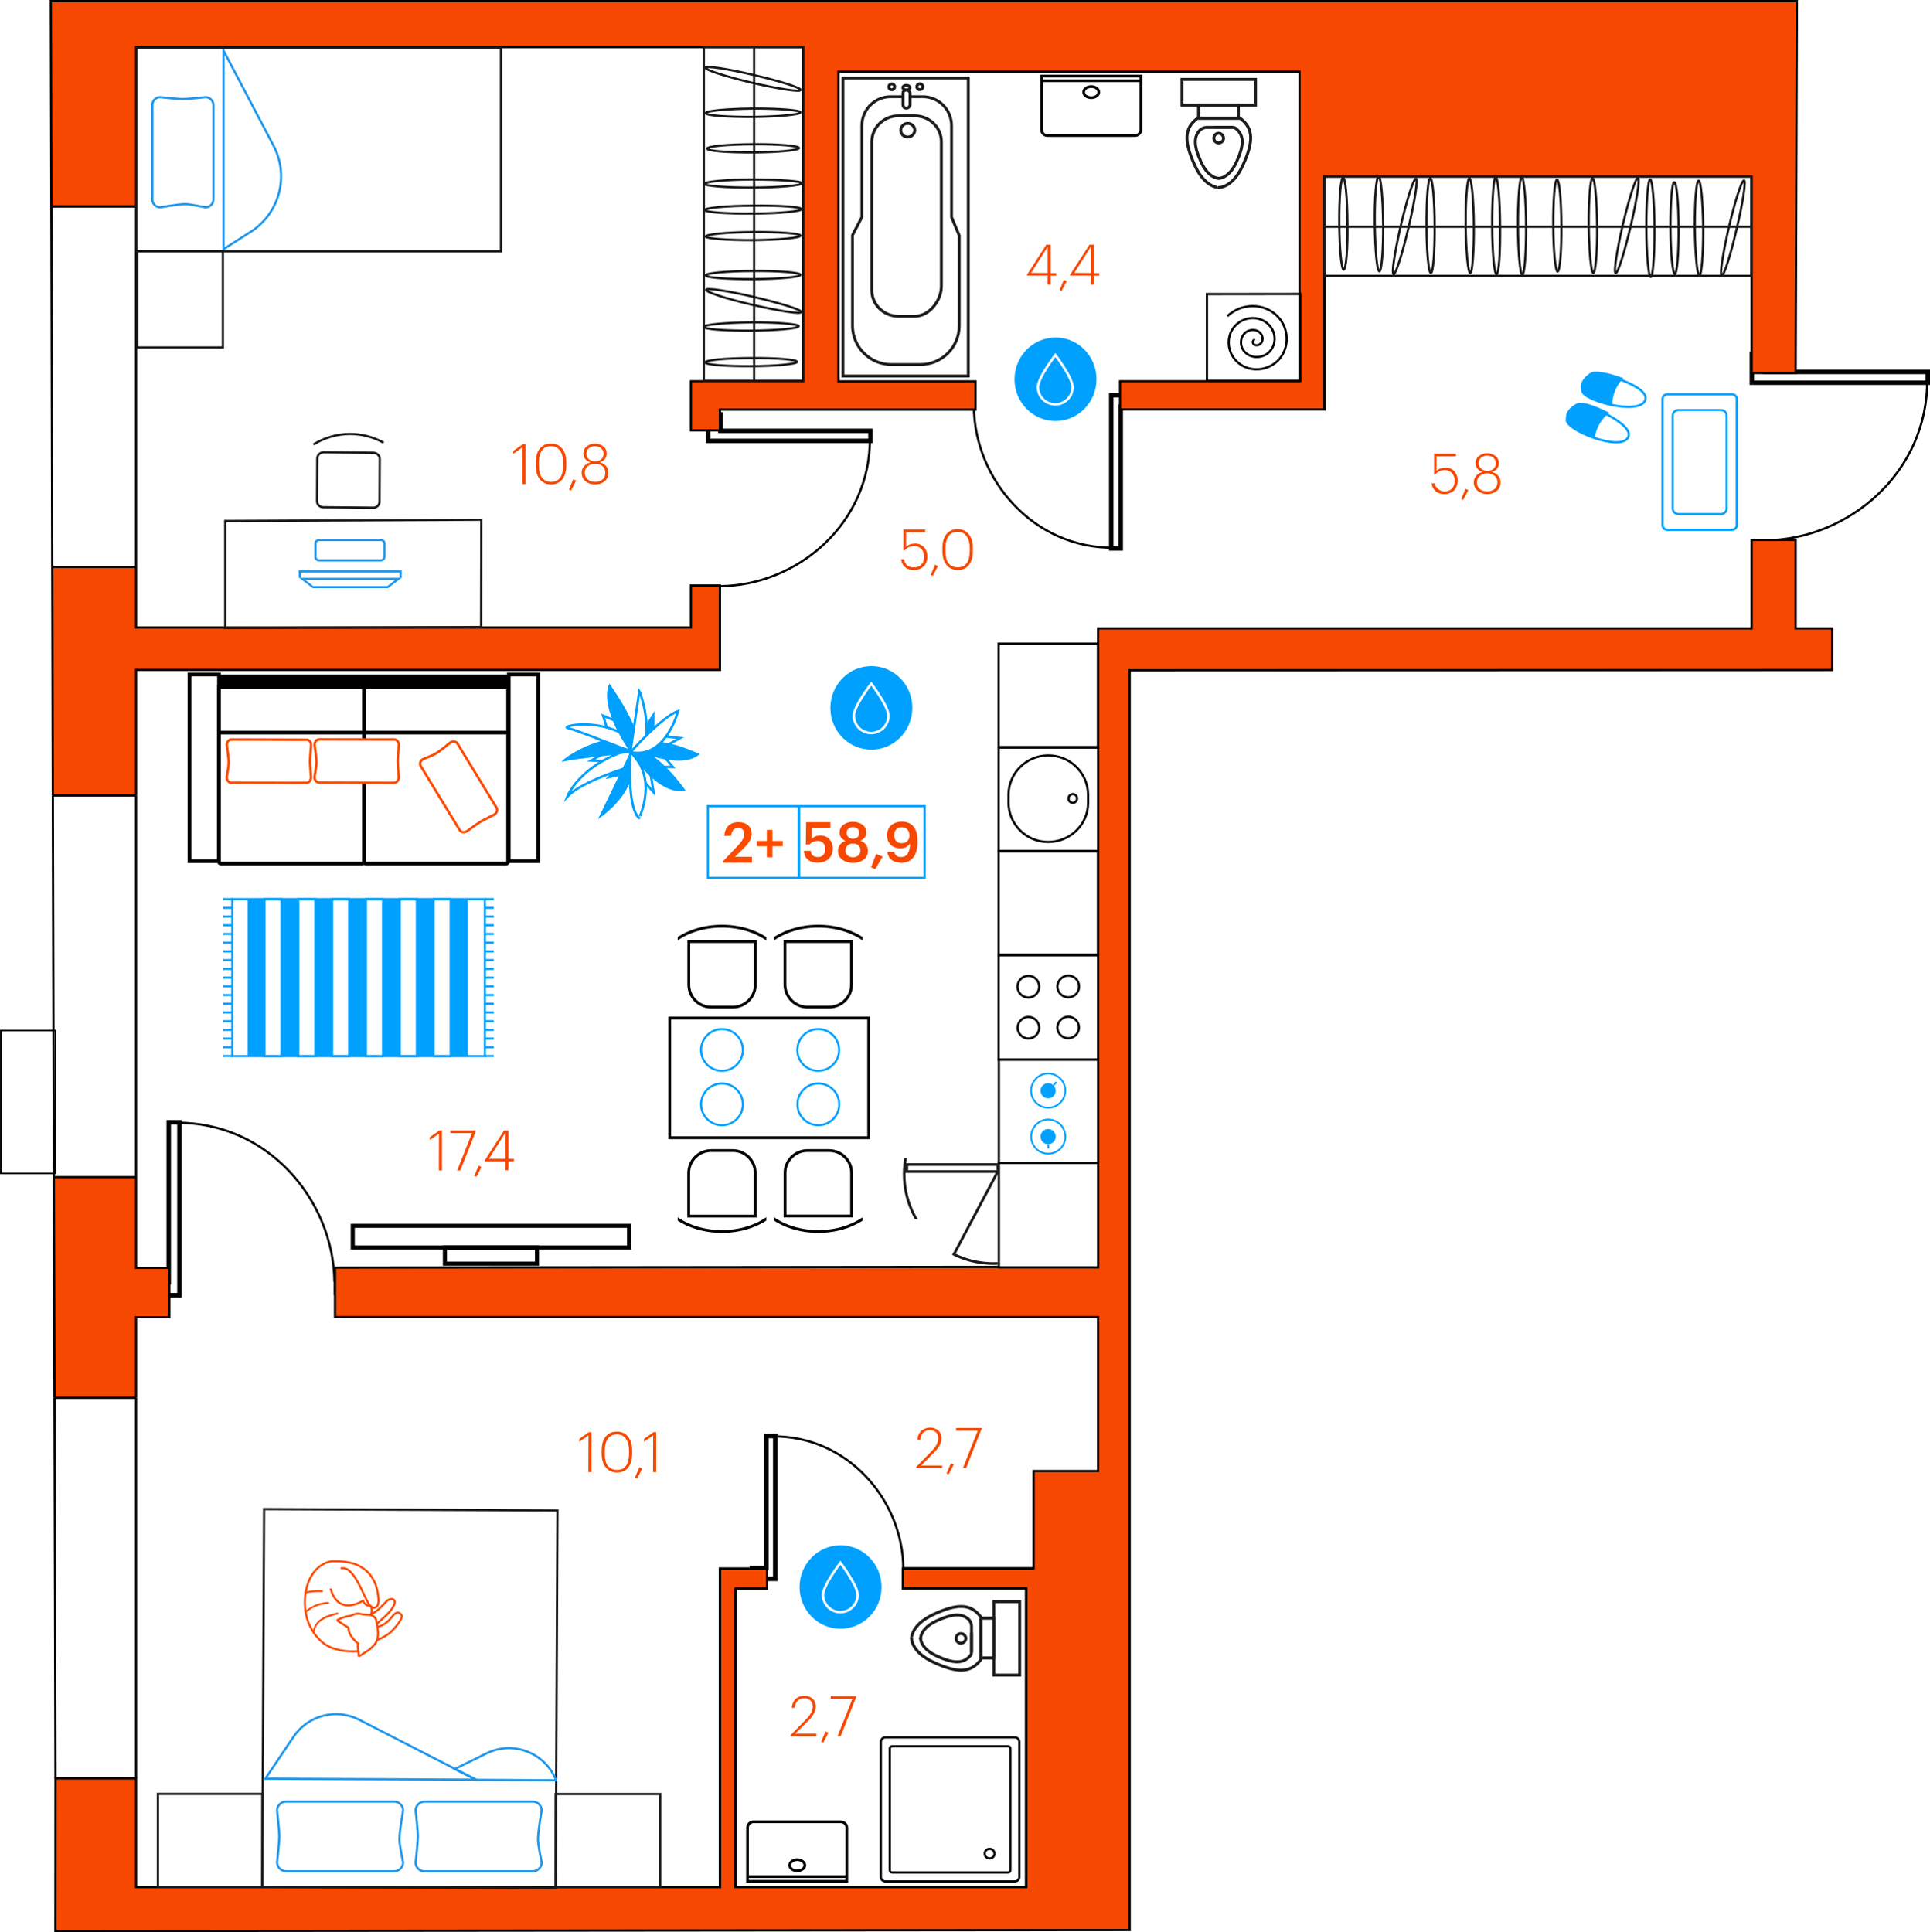<?xml version="1.0" encoding="utf-8"?><!--Generator: Adobe Illustrator 26.0.2, SVG Export Plug-In . SVG Version: 6.00 Build 0)--><svg version="1.1" id="Слой_1" xmlns="http://www.w3.org/2000/svg" xmlns:xlink="http://www.w3.org/1999/xlink" x="0px" y="0px" viewBox="0 0 1728.3 1730.5" style="enable-background:new 0 0 1728.3 1730.5;" xml:space="preserve"><style type="text/css">.st0{fill:none;}
	.st1{opacity:0.5;fill:url(#SVGID_1_);enable-background:new    ;}
	.st2{opacity:0.5;fill:url(#SVGID_00000039832179454917234870000001046592953819432367_);enable-background:new    ;}
	.st3{opacity:0.5;fill:url(#SVGID_00000016039388099876224660000017818271862914176396_);enable-background:new    ;}
	.st4{fill:none;stroke:#000000;stroke-width:2;}
	.st5{fill:none;stroke:#040301;stroke-width:2;stroke-miterlimit:10;}
	.st6{fill:none;stroke:#000000;stroke-width:1.323;}
	.st7{fill:#F64801;stroke:#000000;stroke-width:2;stroke-miterlimit:10;}
	.st8{fill:#F64801;}
	.st9{fill:#FFFFFF;stroke:#040301;stroke-width:2;stroke-miterlimit:10;}
	.st10{fill:none;stroke:#1A181B;stroke-width:2;stroke-miterlimit:10;}
	.st11{fill:none;stroke:#2197EA;stroke-width:2;stroke-miterlimit:10;}
	.st12{fill:#2197EA;}
	.st13{fill:#FFFFFF;stroke:#FB4B00;stroke-width:1.85;stroke-miterlimit:10;}
	.st14{fill:none;stroke:#FB4B00;stroke-width:1.85;stroke-miterlimit:10;}
	.st15{fill:#FFFFFF;}
	.st16{fill:#FB4B00;}
	.st17{fill:#FFFFFF;stroke:#00A0FF;stroke-width:2.16;stroke-miterlimit:10;}
	.st18{fill:#00A0FF;}
	.st19{fill:none;stroke:#000000;stroke-width:2.51;stroke-miterlimit:10;}
	.st20{fill:none;stroke:#00A0FF;stroke-width:1.87;stroke-miterlimit:10;}
	.st21{clip-path:url(#SVGID_00000141444508099727499210000008168041407751766205_);}
	.st22{clip-path:url(#SVGID_00000068649814112232124160000009521144531475539889_);}
	.st23{clip-path:url(#SVGID_00000016786847266115581160000006984429111685198264_);}
	.st24{clip-path:url(#SVGID_00000013905654604831113510000011049256453464480385_);}
	.st25{fill:none;stroke:#00A0FF;stroke-width:1.93;stroke-miterlimit:10;}
	.st26{fill:none;stroke:#000000;stroke-width:3.3;stroke-miterlimit:10;}
	.st27{fill:none;stroke:#000000;stroke-width:3.33;stroke-miterlimit:10;}
	.st28{fill:none;stroke:#000000;stroke-width:3.32;stroke-miterlimit:10;}
	.st29{fill:#FFFFFF;stroke:#FB4B00;stroke-width:2.2;stroke-miterlimit:10;}
	.st30{fill:none;stroke:#000000;stroke-width:3.64;stroke-miterlimit:10;}
	.st31{fill:none;stroke:#00A0FF;stroke-width:1.58;stroke-miterlimit:10;}
	.st32{fill:none;stroke:#1C1C1B;stroke-width:2.37;stroke-miterlimit:10;}
	.st33{clip-path:url(#SVGID_00000150821887879282976500000017277689053329066881_);}
	.st34{clip-path:url(#SVGID_00000098203134353495046370000009453186872061339035_);}
	.st35{fill:#FFFFFF;stroke:#1C1C1B;stroke-width:2.61;stroke-miterlimit:10;}
	.st36{fill:none;stroke:#1C1C1B;stroke-width:2.54;stroke-miterlimit:10;}
	.st37{fill:none;stroke:#1C1C1B;stroke-width:2.61;stroke-miterlimit:10;}
	.st38{fill:#FFFFFF;stroke:#1C1C1B;stroke-width:2.64;stroke-miterlimit:10;}
	.st39{fill:#FFFFFF;stroke:#1C1C1B;stroke-width:2.77;stroke-miterlimit:10;}
	.st40{fill:none;stroke:#1C1C1B;stroke-width:2.64;stroke-miterlimit:10;}
	.st41{fill:#FFFFFF;stroke:#000000;stroke-width:2.42;stroke-miterlimit:10;}
	.st42{fill:none;stroke:#000000;stroke-width:2.42;stroke-miterlimit:10;}
	.st43{fill:#FFFFFF;stroke:#000000;stroke-width:2;}
	.st44{fill:none;stroke:#000000;stroke-width:2;stroke-miterlimit:10;}
	.st45{fill:#00A0FF;stroke:#FFFFFF;stroke-width:2.2;stroke-miterlimit:10;}
	.st46{fill:none;stroke:#00A0FF;stroke-width:2.04;stroke-miterlimit:10;}
	.st47{fill:#FFFFFF;stroke:#00A0FF;stroke-width:2.04;stroke-miterlimit:10;}
	.st48{fill:#FFFFFF;stroke:#00A0FF;stroke-width:1.93;stroke-miterlimit:10;}
	.st49{fill:none;stroke:#00A0FF;stroke-width:2;stroke-miterlimit:10;}</style><pattern y="1730.5" width="1752.5" height="1740.1" patternUnits="userSpaceOnUse" id="SVGID_0000010611093376822492193" viewBox="0 -1740.1 1752.5 1740.1" style="overflow:visible;"><g><rect y="-1740.1" class="st0" width="1752.5" height="1740.1"/><g><rect y="-1740.1" class="st0" width="1752.5" height="1740.1"/><g><rect y="-1740.1" class="st0" width="1752.5" height="1740.1"/><g><rect y="-1740.1" class="st0" width="1752.5" height="1740.1"/><g><rect y="-1740.1" class="st0" width="1752.5" height="1740.1"/><g><rect y="-1740.1" class="st0" width="1752.5" height="1740.1"/><g><rect y="-1740.1" class="st0" width="1752.5" height="1740.1"/><g><rect y="-1740.1" class="st0" width="1752.5" height="1740.1"/><g><rect y="-1740.1" class="st0" width="1752.5" height="1740.1"/><g><rect y="-1740.1" class="st0" width="1752.5" height="1740.1"/></g></g></g></g></g></g></g></g></g></g></pattern><pattern y="1730.5" width="1752.5" height="1740.1" patternUnits="userSpaceOnUse" id="SVGID_0000012270271471082140286" viewBox="0 -1740.1 1752.5 1740.1" style="overflow:visible;"><g><rect y="-1740.1" class="st0" width="1752.5" height="1740.1"/><g><rect y="-1740.1" class="st0" width="1752.5" height="1740.1"/><g><rect y="-1740.1" class="st0" width="1752.5" height="1740.1"/><g><rect y="-1740.1" class="st0" width="1752.5" height="1740.1"/><g><rect y="-1740.1" class="st0" width="1752.5" height="1740.1"/><g><rect y="-1740.1" class="st0" width="1752.5" height="1740.1"/><g><rect y="-1740.1" class="st0" width="1752.5" height="1740.1"/><g><rect y="-1740.1" class="st0" width="1752.5" height="1740.1"/><g><rect y="-1740.1" class="st0" width="1752.5" height="1740.1"/><g><rect y="-1740.1" class="st0" width="1752.5" height="1740.1"/></g></g></g></g></g></g></g></g></g></g></pattern><pattern y="1730.5" width="1752.5" height="1740.1" patternUnits="userSpaceOnUse" id="SVGID_0000013422165102083460256" viewBox="0 -1740.1 1752.5 1740.1" style="overflow:visible;"><g><rect y="-1740.1" class="st0" width="1752.5" height="1740.1"/><g><rect y="-1740.1" class="st0" width="1752.5" height="1740.1"/><g><rect y="-1740.1" class="st0" width="1752.5" height="1740.1"/><g><rect y="-1740.1" class="st0" width="1752.5" height="1740.1"/><g><rect y="-1740.1" class="st0" width="1752.5" height="1740.1"/><g><rect y="-1740.1" class="st0" width="1752.5" height="1740.1"/><g><rect y="-1740.1" class="st0" width="1752.5" height="1740.1"/><g><rect y="-1740.1" class="st0" width="1752.5" height="1740.1"/><g><rect y="-1740.1" class="st0" width="1752.5" height="1740.1"/><g><rect y="-1740.1" class="st0" width="1752.5" height="1740.1"/></g></g></g></g></g></g></g></g></g></g></pattern><pattern id="SVGID_1_" xlink:href="#SVGID_0000013422165102083460256" patternTransform="matrix(6.184466e-17 -1.01 -1 -6.123234e-17 -101561.82 -37581.855)"/><rect x="751" y="64.2" class="st1" width="412.9" height="277.3"/><pattern id="SVGID_00000147181357853557055030000014298759541406855313_" xlink:href="#SVGID_0000010611093376822492193" patternTransform="matrix(6.184466e-17 -1.01 -1 -6.123234e-17 -101602.922 -36788.258)"/><rect x="709.9" y="575.7" style="opacity:0.5;fill:url(#SVGID_00000147181357853557055030000014298759541406855313_);enable-background:new    ;" width="273.6" height="559.4"/><pattern id="SVGID_00000137103060579640013050000012169088688847926665_" xlink:href="#SVGID_0000012270271471082140286" patternTransform="matrix(6.184466e-17 -1.01 -1 -6.123234e-17 -101654.125 -36233.258)"/><rect x="658.7" y="1422.8" style="opacity:0.5;fill:url(#SVGID_00000137103060579640013050000012169088688847926665_);enable-background:new    ;" width="260.2" height="267.3"/><path class="st4" d="M644.2,525.5h-9v21.7h9V525.5z"/><path class="st5" d="M779,391.7c0.9,77.2-65,132.6-133.8,133.3"/><path d="M634.2,371.1h-2v-2h2V371.1z M645.1,371.1v-2h2v2H645.1z M634.2,394.9v2h-2v-2H634.2z M779.5,394.9h2v2h-2V394.9z
	 M779.5,385.9v-2h2v2H779.5z M645.1,385.9v2h-2v-2H645.1z M634.2,369.1h10.9v4h-10.9V369.1z M632.2,394.9v-23.7h4v23.7H632.2z
	 M635.2,396.9h-1v-4h1V396.9z M645.1,396.9h-9.9v-4h9.9V396.9z M779.5,396.9H645v-4h134.4L779.5,396.9z M781.5,385.9v9h-4v-9H781.5z
	 M645.1,383.9h134.4v4H645L645.1,383.9z M647.1,371.1v14.7h-4v-14.7H647.1z"/><path class="st4" d="M299.9,1149.3v9.8h23.3v-9.8H299.9z"/><path class="st5" d="M157.4,1005.6c82.3-0.9,141.4,69.3,142.1,142.6"/><path d="M135.4,1160v2h-2v-2H135.4z M135.4,1148.5h-2v-2h2V1148.5z M160.7,1160h2v2h-2V1160z M160.7,1159h-2v-2h2V1159z M160.7,1159
	h2v2h-2V1159z M160.7,1005.2v-2h2v2H160.7z M151.1,1005.2h-2v-2h2V1005.2z M151.1,1148.5h2v2h-2V1148.5z M133.4,1160v-11.7h4v11.6
	L133.4,1160z M160.7,1162h-25.3v-4h25.3V1162z M162.7,1159v1h-4v-1H162.7z M162.7,1005.2V1159h-4v-153.8H162.7z M151.1,1003.2h9.6v4
	h-9.6V1003.2z M149.1,1148.5v-143.3h4v143.3H149.1z M135.4,1146.5h15.7v4h-15.7V1146.5z"/><path class="st4" d="M871.8,363.3v-8.4h-20.4v8.4H871.8z"/><path class="st5" d="M998,490.6c-72.9,0.8-125.3-61.4-125.9-126.3"/><path d="M1017.5,354v-2h2v2H1017.5z M1017.5,364.1h2v2h-2V364.1z M995.1,354h-2v-2h2V354z M995.1,354.9h2v2h-2V354.9z M995.1,354.9
	h-2v-2h2V354.9z M995.1,491.2v2h-2v-2H995.1z M1003.6,491.2h2v2h-2V491.2z M1003.6,364.2h-2v-2h2V364.2z M1019.5,354v10.2h-4v-10.3
	L1019.5,354L1019.5,354z M995.1,352h22.4v4h-22.4V352z M993.1,354.9V354h4v0.9H993.1z M993.1,491.2V354.9h4v136.3H993.1z
	 M1003.6,493.2h-8.5v-4h8.5V493.2z M1005.6,364.2v127h-4v-127H1005.6z M1017.5,366.2h-13.9v-4h13.9V366.2z"/><path class="st4" d="M1579.8,484.3h-10V508h10V484.3z"/><path class="st5" d="M1725.8,339.5c1,83.7-70.5,143.8-145,144.5"/><path d="M1568.8,317.1h-2v-2h2V317.1z M1580.7,317.1v-2h2v2H1580.7z M1568.8,342.8v2h-2v-2H1568.8z M1569.9,342.8v-2h2v2H1569.9z
	 M1569.9,342.8v2h-2v-2H1569.9z M1726.3,342.8h2v2h-2V342.8z M1726.3,333.1v-2h2v2H1726.3z M1580.7,333.1v2h-2v-2H1580.7z
	 M1568.8,315.1h11.8v4h-11.8V315.1z M1566.8,342.8v-25.7h4v25.7H1566.8z M1569.9,344.8h-1.1v-4h1.1V344.8z M1567.9,342.8
	L1567.9,342.8h4l0,0H1567.9z M1726.3,344.8H1570v-4h156.4L1726.3,344.8z M1728.3,333.1v9.8h-4v-9.8H1728.3z M1580.7,331.1h145.7v4
	h-145.7V331.1z M1582.7,317.1v16h-4v-16H1582.7z"/><path class="st4" d="M1640.2,598.5v-12.4h-28.9v12.4H1640.2z"/><path class="st4" d="M809.3,1405.3v7.7h18.9v-7.7H809.3z"/><path class="st5" d="M691.5,1286.5c68-0.8,116.8,57.3,117.4,117.8"/><path d="M673.3,1414.1v2h-2v-2H673.3z M673.3,1404.5h-2v-2h2V1404.5z M694.2,1414.1h2v2h-2V1414.1z M694.2,1404.5v-2h2v2H694.2z
	 M694.2,1404.5v2h-2v-2H694.2z M694.2,1286.2v-2h2v2H694.2z M686.3,1286.2h-2v-2h2V1286.2z M686.3,1404.5h2v2h-2V1404.5z
	 M671.3,1414.1v-9.6h4v9.6H671.3z M694.2,1416.1h-20.9v-4h20.9V1416.1z M696.2,1404.5v9.6h-4v-9.6H696.2z M696.2,1286.2v118.3h-4
	v-118.4L696.2,1286.2L696.2,1286.2z M686.3,1284.2h7.9v4h-7.9V1284.2z M684.3,1404.5v-118.4h4v118.4H684.3z M673.3,1402.5h13v4h-13
	V1402.5z"/><rect x="0.7" y="923" class="st6" width="49" height="128"/><path class="st7" d="M45.5,1L46,184.8h75.8V42.2h597.5v299.3H618.7v44h26v-18.6h228.9v-25.3H750.8V64.2h412.9v277.3H1003v25.3h183
	V158.2h382.6v175.9h39.4L1609.1,1L45.5,1L45.5,1z"/><path class="st8" d="M121.8,600h522.9v-75.7h-26v37.6H121.8v-54.2h-75l0.5,204.7h74.4L121.8,600L121.8,600z"/><path class="st8" d="M121.8,1179.8h29.9v-44.3h-29.9v-81.2H48.2l0.5,197.6h73L121.8,1179.8L121.8,1179.8z"/><path class="st7" d="M1011.6,1728.6V600.3l629.1-0.2v-37.3H1608v-79.2h-39.4v79.2H983.3v571.8l-683.3,0.7v44.3h683.3v137.9h-57.7
	v87.2H808.5v17.9H919v267.5H658.8v-267.3h28.1v-17.9h-42.1v285.2h-523v-97.4H49.7l-0.1,136.8L1011.6,1728.6z"/><polyline class="st4" points="925.7,1404.9 813.2,1404.9 808.5,1404.9 "/><line class="st4" x1="925.7" y1="1404.9" x2="808.5" y2="1404.9"/><line class="st4" x1="46" y1="185" x2="121.8" y2="185"/><line class="st4" x1="46" y1="185" x2="46.8" y2="507.9"/><line class="st4" x1="121.8" y1="185" x2="121.8" y2="507.9"/><line class="st4" x1="46.8" y1="507.7" x2="121.8" y2="507.7"/><line class="st4" x1="46.8" y1="507.7" x2="47.3" y2="712.5"/><polyline class="st4" points="121.8,507.7 121.8,562 618.7,562 618.7,524.4 644.7,524.4 644.7,600 121.8,600 121.8,712.5 "/><line class="st4" x1="47.3" y1="712.5" x2="121.8" y2="712.5"/><line class="st4" x1="47.3" y1="712.5" x2="48.2" y2="1054.3"/><line class="st4" x1="121.8" y1="712.5" x2="121.8" y2="1054.3"/><line class="st4" x1="48.2" y1="1054.3" x2="121.8" y2="1054.3"/><line class="st4" x1="48.2" y1="1054.3" x2="48.8" y2="1251.8"/><polyline class="st4" points="121.8,1054.3 121.8,1135.5 151.6,1135.5 151.6,1179.8 121.8,1179.8 121.8,1251.8 "/><line class="st4" x1="48.8" y1="1251.9" x2="121.8" y2="1251.9"/><line class="st4" x1="48.8" y1="1251.9" x2="49.7" y2="1592.7"/><line class="st4" x1="121.8" y1="1251.9" x2="121.8" y2="1592.7"/><line class="st4" x1="49.7" y1="1592.7" x2="121.8" y2="1592.7"/><polyline class="st4" points="121.8,1690.1 644.7,1690.1 644.7,1404.9 686.8,1404.9 686.8,1422.8 658.7,1422.8 658.7,1690.1 
	918.8,1690.1 918.8,1422.8 808.5,1422.8 808.5,1404.9 "/><path class="st5" d="M1163.4,263.3h1v77.8h-83.6v-77.7L1163.4,263.3L1163.4,263.3z"/><path class="st5" d="M1123.7,304.9c-1.2-1-2.1,1-1.8,2c0.6,2.5,3.9,2.8,5.8,1.7c3.5-1.9,3.7-6.7,1.5-9.5c-3.2-4.5-9.5-4.5-13.6-1.5
	c-5.4,4.3-5.6,12.4-1.2,17.3c5.5,6.3,15.3,6.3,21.4,1.1c7.4-6.6,7.3-17.9,0.7-24.8c-7.7-8.4-20.9-8.2-29.2-0.6
	c-9.4,8.5-9.1,23.5-0.4,32.5c9.8,10.4,26.7,10,36.9,0.4c11.4-10.9,11-29.3,0.1-40.3c-12.2-12.3-32.6-11.8-44.8,0"/><path class="st9" d="M894.3,762.1h89.1v-92.5h-89.1V762.1z"/><path class="st9" d="M938.5,754.1c19.7,0.1,35.8-15.5,35.9-34.8v-7.7c-0.3-19.7-16.6-35.4-36.3-35c-19.1,0.3-34.5,15.6-35,34.6v7.5
	C903.1,738.2,918.9,754.1,938.5,754.1L938.5,754.1z"/><path class="st9" d="M960.5,719c2.2,0.1,3.9-1.6,4-3.8s-1.6-3.9-3.8-4l0,0c-2.1,0-3.8,1.7-3.8,3.8l0,0c-0.2,2,1.3,3.8,3.4,4
	C960.4,718.9,960.5,718.9,960.5,719z"/><path class="st9" d="M894.5,1041.5h88.9v93.6h-88.9V1041.5z"/><path class="st9" d="M894.3,949.1h89v-93.5h-89V949.1z"/><path class="st9" d="M956.5,910.6c5.3,0,9.7,4.3,9.7,9.6s-4.3,9.7-9.6,9.7s-9.7-4.3-9.7-9.6v-0.1C947,915,951.3,910.7,956.5,910.6z"/><path class="st9" d="M920.8,874c5.3-0.1,9.7,4.1,9.8,9.5l0,0c0.1,5.4-4.1,9.8-9.5,9.9s-9.8-4.1-9.9-9.5
	C911.1,878.5,915.4,874.1,920.8,874L920.8,874z"/><path class="st9" d="M956.5,873.8c5.4-0.1,9.7,4.2,9.8,9.6c0,0.1,0,0.1,0,0.2c0,5.3-4.2,9.6-9.5,9.6c-0.1,0-0.1,0-0.2,0
	c-5.3,0-9.6-4.2-9.7-9.5C946.9,878.3,951.2,873.9,956.5,873.8z"/><path class="st9" d="M921,910.8c5.3,0,9.6,4.4,9.6,9.7s-4.4,9.6-9.7,9.6s-9.6-4.4-9.6-9.7v-0.1C911.4,915.1,915.8,910.8,921,910.8z"/><path class="st9" d="M894.5,949.1h88.9v92.5h-88.9V949.1z"/><path class="st9" d="M894.3,762.5h88.9v92.6h-88.9V762.5z"/><path class="st9" d="M894.3,576.5h88.9v92.6h-88.9V576.5z"/><path class="st10" d="M234.8,1690l262.9,1.1v-10.4l1.5-327.9l-262.7-1.2L234.8,1690z"/><path class="st11" d="M498,1594.5c-9.2-23.3-35.6-34.8-58.9-25.6c-1.7,0.7-3.4,1.4-5,2.3l-26.8,13.2l19.2,9.7L498,1594.5z"/><path class="st11" d="M263,1555.3l-25.4,37.8l188.7,0.9l-104.8-53.8C301,1529.8,276,1536.3,263,1555.3z"/><path class="st11" d="M380.2,1676h96.9c4.4,0,8-3.6,8-8c0,0-3.3-15.3-3.3-20.4c-0.2-6.5,3.3-26,3.3-26c0-4.4-3.6-8-8-8h-96.9
	c-4.4,0-8,3.6-8,8c0,0,2,17.4,2,23.1c0,5.9-2,23.3-2,23.3c-0.1,4.3,3.3,7.9,7.7,8C380,1676,380.1,1676,380.2,1676z"/><path class="st11" d="M256,1676h97c4.4,0,8-3.6,8-8c0,0-3.3-15.3-3.3-20.4c-0.2-6.5,3.3-26,3.3-26c0-4.4-3.6-8-8-8h-96.9
	c-4.4,0-8,3.6-8,8c0,0,2,17.4,2,23.1c0,5.9-2,23.3-2,23.3C248.2,1672.3,251.7,1675.8,256,1676z"/><path class="st10" d="M141.4,1690v-83.3H235v83.3H141.4z"/><path class="st10" d="M497.6,1690.1v-83.3h93.6v83.3H497.6z"/><path class="st10" d="M675.3,341.1v-299"/><path class="st10" d="M718.2,164.1c0,1.9-19.6,3.8-43.6,3.9c-24.2,0.1-43.8-1.5-43.8-3.4s19.6-3.8,43.8-3.9
	C698.5,160.9,718,162.2,718.2,164.1z"/><path class="st10" d="M715.5,132.6c0,1.9-18.5,3.8-41,3.9c-22.7,0.1-41.2-1.3-41.2-3.4s18.5-3.8,41-3.9
	C697,129,715.5,130.6,715.5,132.6z"/><path class="st10" d="M713.8,324.1c0,1.9-18.5,3.8-41,3.9c-22.7,0.1-41.2-1.3-41.2-3.4s18.5-3.8,41-3.9
	C695.3,320.5,713.8,322.1,713.8,324.1z"/><path class="st10" d="M716.8,100.6c0,2-18.9,3.8-42.3,4.1c-23.4,0.1-42.5-1.3-42.5-3.4s18.9-3.8,42.3-4.1
	C697.8,97.1,716.8,98.7,716.8,100.6z"/><path class="st10" d="M715.2,292.1c0,2.1-18.9,3.8-42.3,4.1c-23.4,0.1-42.5-1.3-42.5-3.4s18.9-3.8,42.3-4.1
	C696,288.6,715.2,290.3,715.2,292.1z"/><path class="st10" d="M717,80.6c-0.3,2-19.8-1-43.3-6.4c-23.4-5.6-42.2-11.5-41.9-13.6c0.4-1.9,19.8,1,43.3,6.6
	C698.8,72.7,717.5,78.7,717,80.6z"/><path class="st10" d="M717.5,279.5c-0.3,2.1-19.8-1-43.3-6.4s-42.2-11.5-41.9-13.6c0.4-1.9,19.8,1,43.4,6.6
	C699.3,271.7,718.2,277.5,717.5,279.5z"/><path class="st10" d="M717.7,187.3c0,2-19.3,3.8-43.3,4s-43.3-1.3-43.3-3.2c0-1.9,19.5-3.8,43.3-3.9
	C698.3,183.9,717.7,185.3,717.7,187.3z"/><path class="st10" d="M716.8,211c0,2.1-18.9,3.8-42.3,4.1c-23.4,0.1-42.5-1.5-42.5-3.2c0-2.1,18.9-3.9,42.3-4.1
	C697.7,207.6,716.8,209.1,716.8,211z"/><path class="st10" d="M716.8,246.1c0,2-18.9,3.8-42.3,3.9s-42.3-1.3-42.5-3.4c0-2,18.9-3.8,42.3-3.9
	C697.8,242.5,716.8,244.1,716.8,246.1z"/><path class="st10" d="M630.3,42.1v299h89v-299C719.3,42.1,630.3,42.1,630.3,42.1z"/><path class="st10" d="M1186.3,203.1h382"/><path class="st10" d="M1363.2,246.1c-1.9,0-3.8-19.6-3.9-43.6c-0.1-24.2,1.5-43.8,3.4-43.8s3.8,19.6,3.9,43.8
	C1366.7,226.2,1365.2,245.9,1363.2,246.1z"/><path class="st10" d="M1478.2,248.1c-1.9,0-3.8-19.6-3.9-43.6c-0.1-24.2,1.5-43.8,3.4-43.8s3.8,19.6,3.9,43.8
	C1481.7,228.3,1480.2,248,1478.2,248.1z"/><path class="st10" d="M1394.8,243.2c-1.9,0-3.8-18.5-3.9-41c-0.1-22.7,1.3-41.2,3.4-41.2s3.8,18.5,3.9,41
	C1398.4,224.7,1396.8,243.2,1394.8,243.2z"/><path class="st10" d="M1499.8,245.3c-1.9,0-3.8-18.5-3.9-41c-0.1-22.7,1.3-41.1,3.4-41.1s3.8,18.4,3.9,41S1501.8,245.3,1499.8,245.3
	z"/><path class="st10" d="M1203.2,241.5c-1.9,0-3.8-18.5-3.9-41c-0.2-22.7,1.3-41.2,3.4-41.2c2.1,0,3.8,18.5,3.9,41
	C1207,223.1,1205.3,241.5,1203.2,241.5z"/><path class="st10" d="M1426.8,244.5c-2,0-3.8-18.9-4.1-42.3c-0.1-23.4,1.3-42.5,3.4-42.5c2.1,0,3.8,18.9,4.1,42.3
	C1430.5,225.4,1428.7,244.5,1426.8,244.5z"/><path class="st10" d="M1521.8,246.6c-2,0-3.8-18.9-4.1-42.3c-0.1-23.4,1.3-42.5,3.4-42.5c2.1,0,3.8,18.9,4.1,42.3
	C1525.3,227.6,1523.8,246.6,1521.8,246.6z"/><path class="st10" d="M1235.2,243c-2.1,0-3.8-18.9-4.1-42.3c-0.3-23.4,1.3-42.5,3.4-42.5c2.1,0,3.8,18.9,4.1,42.3
	C1238.8,223.9,1237.2,243,1235.2,243z"/><path class="st10" d="M1446.8,244.6c-2-0.3,1-19.8,6.4-43.3c5.6-23.4,11.5-42.2,13.6-41.9c1.9,0.4-1,19.8-6.6,43.4
	C1454.6,226.4,1448.7,245.2,1446.8,244.6z"/><path class="st10" d="M1541.8,246.9c-2-0.3,1-19.8,6.4-43.4c5.5-23.4,11.5-42.2,13.6-41.9c1.9,0.4-1,19.8-6.6,43.3
	C1549.7,228.6,1543.8,247.3,1541.8,246.9z"/><path class="st10" d="M1248,245.3c-2.1-0.3,1-19.8,6.4-43.4c5.5-23.4,11.5-42.2,13.6-41.9c1.9,0.4-1,19.8-6.6,43.4
	C1255.8,227.2,1249.8,246,1248,245.3z"/><path class="st10" d="M1340.1,245.5c-2,0-3.8-19.3-3.9-43.3s1.3-43.4,3.2-43.4s3.8,19.5,3.9,43.4
	C1343.6,226.1,1342.2,245.5,1340.1,245.5z"/><path class="st10" d="M1316.6,244.5c-2,0-3.8-18.9-4.1-42.3c-0.3-23.4,1.5-42.5,3.2-42.5c2.1,0,3.9,18.9,4.1,42.3
	C1320,225.4,1318.4,244.5,1316.6,244.5z"/><path class="st10" d="M1281.3,244.5c-2,0-3.8-18.9-3.9-42.3s1.3-42.3,3.4-42.5c2,0,3.8,18.9,3.9,42.3
	C1284.8,225.6,1283.4,244.5,1281.3,244.5z"/><path class="st10" d="M1568.3,158.1h-382v89h382V158.1L1568.3,158.1z"/><path class="st11" d="M200.1,45.2l44.9,85.4c13.9,26.7,5.6,59.5-19.4,76.3l-25.5,16.3V45.2z"/><path class="st11" d="M191.1,94.1v84.5c0,3.9-3.2,7.1-7.1,7.1c0,0-13.4-2.8-17.8-2.9c-5.7-0.1-22.7,2.9-22.7,2.9
	c-3.9,0-7.1-3.2-7.1-7.1V94.1c0-3.9,3.1-7.1,7-7.1h0.1c0,0,15.2,1.7,20.2,1.7c5.2,0,20.3-1.7,20.3-1.7C187.9,87,191,90.1,191.1,94.1
	z"/><path class="st10" d="M122,225.1V42.8h326.6v182.3H122z"/><path class="st10" d="M122.9,225.1h76.7v86.1h-76.7V225.1z"/><rect x="913.7" y="160.5" class="st0" width="77.2" height="113.4"/><g><path class="st8" d="M938.2,246.8h-18.5V246l17.3-26.8h3.9v25.4h5v2.3h-5v8h-2.8L938.2,246.8L938.2,246.8z M938.2,244.5v-23.4
		l-14.8,23.3L938.2,244.5z"/><path class="st8" d="M948.9,259.8l3.8-9.2l2.6,1.2l-4.7,8.8L948.9,259.8z"/><path class="st8" d="M976.8,246.8h-18.5V246l17.3-26.8h3.9v25.4h4.9v2.3h-4.9v8h-2.8L976.8,246.8L976.8,246.8z M976.8,244.5v-23.4
		L962,244.4L976.8,244.5z"/></g><rect x="479.8" y="231" class="st0" width="77.2" height="179.6"/><rect x="757.5" y="611.4" class="st0" width="77.2" height="209.1"/><g><path class="st8" d="M1293.5,442.5c-3.5,0-6.2-0.9-8.1-2.7s-3.2-4.3-3.4-6.9h2.7c1.1,5,6.1,8.2,11.1,7.1c1.7-0.4,3.2-1.2,4.4-2.4
		c1.7-2,2.6-4.5,2.4-7.1c0.1-2.5-0.8-4.9-2.4-6.8c-1.6-1.7-3.8-2.7-6.2-2.6c-3.4-0.2-6.7,1.3-8.8,3.9h-1v-18.7h19.5v2.4h-17.3v13.1
		c2.1-2.1,5-3.1,8-3c3-0.1,5.8,1.1,7.9,3.2c4.2,5,4.1,12.3-0.2,17.2C1299.7,441.4,1296.6,442.6,1293.5,442.5z"/><path class="st8" d="M1308.5,447l3.8-9.2l2.6,1.2l-4.7,8.8L1308.5,447z"/><path class="st8" d="M1331.8,442.5c-3,0.1-6-0.9-8.4-2.8c-2.4-1.8-3.7-4.6-3.6-7.6c-0.1-2.2,0.7-4.4,2.2-6.1s3.5-2.8,5.7-3.3
		c-1.8-0.5-3.4-1.5-4.6-2.8c-1.2-1.4-1.8-3.2-1.8-5c-0.1-2.5,1.1-5,3.1-6.5c4.3-3.3,10.4-3.3,14.7,0c2,1.5,3.2,3.9,3.1,6.4
		c0.1,1.8-0.5,3.6-1.7,5c-1.2,1.4-2.8,2.4-4.6,2.9c2.2,0.5,4.2,1.7,5.7,3.3c1.4,1.7,2.2,3.8,2.1,6c0.1,3-1.1,5.8-3.4,7.7
		C1337.9,441.6,1334.9,442.6,1331.8,442.5z M1331.8,440.1c2.4,0.1,4.7-0.6,6.6-2.1c1.7-1.5,2.6-3.8,2.5-6.1c0.1-2.2-0.8-4.4-2.6-5.8
		s-4.1-2.2-6.4-2.1c-2.4-0.1-4.7,0.7-6.6,2.2c-1.8,1.4-2.8,3.6-2.7,5.9c-0.1,2.3,0.8,4.5,2.6,6
		C1327.1,439.5,1329.4,440.2,1331.8,440.1z M1332,421.7c2,0.1,3.9-0.6,5.4-1.8c1.4-1.3,2.2-3.1,2.1-5.1c0-1.8-0.8-3.6-2.2-4.8
		c-1.5-1.3-3.5-1.9-5.5-1.9c-2-0.1-4,0.6-5.5,1.8c-1.4,1.2-2.2,3-2.2,4.9c-0.1,1.9,0.8,3.8,2.3,5C1328,421.2,1330,421.8,1332,421.7z
		"/></g><rect x="528.8" y="1201.2" class="st0" width="77.2" height="173.7"/><rect x="811.5" y="1197.7" class="st0" width="77.2" height="132.4"/><g><path class="st8" d="M820.2,1314.1l14.4-14.8c1.7-1.7,3.1-3.6,4.2-5.6c0.9-1.7,1.3-3.5,1.4-5.4c0.1-2-0.6-4-2-5.5
		c-1.5-1.3-3.5-2-5.5-1.9c-5,0-7.8,2.8-8.5,8.5h-2.6c0.1-3,1.3-5.8,3.4-7.9c4.4-3.7,10.8-3.9,15.3-0.3c1.9,1.9,3,4.5,2.8,7.2
		c0,4-2.3,8.2-6.8,12.7l-11.5,11.5h18.9v2.3h-23.3v-0.8H820.2L820.2,1314.1z"/><path class="st8" d="M847.6,1319.7l3.9-9.2l2.6,1.2l-4.6,8.8L847.6,1319.7z"/><path class="st8" d="M875.6,1281.3h-19.4v-2.3h22.9v0.5l-13.9,35.3h-2.9L875.6,1281.3z"/></g><rect x="704.7" y="1449.8" class="st0" width="77.2" height="113.4"/><path class="st10" d="M431,465.5l-0.2,96.1l-229.1,0.9v-95.9L431,465.5z"/><path class="st10" d="M334.5,405.5l-44.7-0.4c-3.1,0-5.6,2.4-5.7,5.5l-0.2,38.1c-0.1,3,2.3,5.5,5.3,5.6c0.1,0,0.2,0,0.3,0l44.7,0.4
	c3.1,0.1,5.6-2.3,5.7-5.4c0-0.1,0-0.1,0-0.2l0.2-38.1C340.1,408.1,337.5,405.7,334.5,405.5z"/><path class="st10" d="M343.5,396.5c-9.2-5.1-19.5-7.8-30-7.8c-11.6,0-23,3.3-32.8,9.4"/><path class="st12" d="M280.5,524.9l-7.2-5.6H354l-7.2,5.6H280.5z M280,526.8h67.5l12.2-9.3h-91.8L280,526.8z"/><path class="st11" d="M268.5,517.5v-5.7h90.3v5.7"/><path class="st11" d="M341,501.9h-55.2c-1.8,0-3.3-1.4-3.3-3.2c0,0,0,0,0-0.1v-11.7c0-1.8,1.5-3.3,3.3-3.3H341
	c1.8,0,3.3,1.4,3.3,3.2c0,0,0,0,0,0.1v11.7C344.3,500.4,342.9,501.8,341,501.9L341,501.9z"/><path class="st13" d="M331.7,1471c0,0,12.5-3.5,19-10s10-12.7,9-14.2s-3.6-5.5-8.9,1.5c-6.4,8.5-13.7,8.9-13.7,8.9s-1.2-1.3-0.3-2.2
	c3.9-4.1,14-11,16.5-18.7c1.5-4.8-4.3-5.4-7.2-2.1c-1.1,1.2-8.9,10-13,10.9S331.7,1471,331.7,1471z"/><path class="st13" d="M330.8,1477.4l-9,5.9c-0.2,0.1-0.4,0.1-0.5-0.1c0-0.1-0.1-0.2-0.1-0.2c0.3-2.3-1.6-8.9-0.4-10.9
	c0,0-8.6-6.2-8.8-14.3l-9.6-6.1c-0.2-0.1-0.3-0.4-0.2-0.7c0-0.1,0.1-0.2,0.2-0.2c2.1-1.1,7.6-3.5,11.2-3.5c1.1,0,4.8-3.2,9.7-1.7
	c5.4,1.6,9.8-1.1,13.2,4.2c0,0,2.9,11.2,1.8,16.5C337.5,1470.7,335.7,1473.3,330.8,1477.4z"/><path class="st13" d="M296.1,1422.7c0.1,0.5,4.9,24.7,29,11c0,0,1.7,4.9,6.7,4.6"/><path class="st14" d="M320.3,1479c-10.1,0.5-22.6-1-30.8-7.4c-7.9-6.4-13.4-15.5-15.4-25.5c-3.6-17.5,1.2-41.2,20.2-47.3
	c2-0.6,4.5-0.5,6.5-0.5c5-0.1,9.9,0.5,14.7,1.8c5.9,1.6,11.2,4.9,15.3,9.5c3.1,3.8,5.4,8.2,6.6,13c0.6,2.3,1,4.6,1.3,7
	c0.4,3.2,1.1,9-3.1,10.3c-2.2,0.7-4.1-1.7-5.2-3.2c-5-7.2-13.7-35.6-25.3-31.9"/><path class="st13" d="M331.8,1438.3c1.3,2.1,1.5,4.6,0.6,6.8"/><path class="st15" d="M281,1460.7c0.6-4.6,4-8.5,8-10.9s8.6-3.5,13.1-4.7"/><path class="st16" d="M281.8,1460.9c1.5-9.8,12.4-12.9,20.6-15c0.4-0.1,0.7-0.6,0.6-1s-0.6-0.7-1-0.6c-5,1.2-10.2,2.5-14.5,5.5
	c-3.6,2.5-6.5,6.2-7.2,10.6C280,1461.5,281.6,1461.9,281.8,1460.9L281.8,1460.9z"/><path class="st15" d="M274.5,1443.2c5.5-4.6,12.4-7.3,19.5-7.5"/><path class="st16" d="M275,1443.7c5.3-4.5,12-7,19-7.2c1.1,0,1.1-1.7,0-1.7c-7.4,0.2-14.5,3-20.1,7.7
	C273.1,1443.3,274.3,1444.4,275,1443.7L275,1443.7z"/><path class="st15" d="M273.5,1426.3c4.9-1.1,9.9-1.4,14.9-1.1"/><path class="st16" d="M273.7,1427.1c4.8-1,9.8-1.4,14.7-1.1c1.1,0.1,1.1-1.6,0-1.7c-5.1-0.3-10.2,0.1-15.1,1.2
	C272.2,1425.7,272.7,1427.3,273.7,1427.1L273.7,1427.1z"/><path class="st17" d="M543.7,681.8l-14.3-0.7l21.2-11.8c0,0,9.6,8.7,9.9,9.6C560.8,679.8,543.7,681.8,543.7,681.8z"/><path class="st18" d="M559.6,693.9l-17.4,3.9l13.8-14.9C556,682.9,565.8,688.8,559.6,693.9z"/><path class="st17" d="M585.9,680.4c0,0-62.1,15.6-78,33.3c0,0,13.9-36.3,73.5-46.4C581.4,667.3,593.7,667.8,585.9,680.4z"/><polygon class="st17" points="553.7,646.7 540.1,641 544.4,655.1 553.1,658.8 "/><path class="st17" d="M583,695.5l2.3,14.1l-16-18.3c0,0,6.5-11.2,7.3-11.7C577.4,679.1,583,695.5,583,695.5z"/><polygon class="st17" points="587.8,686.9 602.6,687 593.1,675.7 583.7,675.6 "/><path class="st18" d="M578.5,648.9l7.6-12.1L586,661c0,0-12.2,4.1-13.2,4S578.5,648.9,578.5,648.9z"/><path class="st17" d="M591.2,659.2L609,661l-17.8,9.8C591.2,670.8,583.8,662.1,591.2,659.2z"/><path class="st18" d="M503.9,682.2c-7.1,1.8,41.2-34.3,73.5-16C592.5,674.7,524.3,677.1,503.9,682.2z"/><path class="st17" d="M508.1,651.9c-6.6-1.8,39.6-12.5,68.1,19.9C587.6,684.8,528.4,657.4,508.1,651.9z"/><path class="st18" d="M564.5,673.6l-29,60C535.5,733.6,576.8,707.5,564.5,673.6z"/><path class="st18" d="M564.5,673.6L564.5,673.6c23-3.1-18.8-61.4-18.8-61.4C535.8,635,564.5,673.6,564.5,673.6z"/><path class="st17" d="M564.5,673.6c0,0-3.5,49,7.8,59.1C572.3,732.8,589.8,696.9,564.5,673.6z"/><path class="st18" d="M564.5,673.6c0,0,23.7,39.5,49.6,34.6c0,0-28.2-40.7-48.3-37.6c0,0,42.9,20.5,60.8,4.8
	C626.7,675.4,576.9,651,564.5,673.6z"/><path class="st17" d="M564.5,673.6l8.1-55.2C572.7,618.5,591.4,671.4,564.5,673.6z"/><path class="st17" d="M564.7,673.6c0,0,27.5-31.3,42.5-36.8C607.2,636.8,596.2,680.3,564.7,673.6z"/><rect x="599.7" y="911.8" class="st19" width="178.2" height="107.2"/><circle class="st20" cx="646.5" cy="940.4" r="18.7"/><circle class="st20" cx="646.5" cy="989.1" r="18.7"/><circle class="st20" cx="732.7" cy="940.4" r="18.7"/><circle class="st20" cx="732.8" cy="989.1" r="18.7"/><path class="st19" d="M656.2,902h-19.3c-11.1,0-20.1-9-20.1-20.1l0,0v-38.6h59.6v38.5C676.3,893,667.3,902,656.2,902z"/><g><g><g><g><g><g><g><g><g><g><g><defs><rect id="SVGID_00000183936646477352633920000003635473682417704369_" x="606.9" y="816.9" width="79.3" height="55.8"/></defs><clipPath id="SVGID_00000044158354902580731580000000717017366409311390_"><use xlink:href="#SVGID_00000183936646477352633920000003635473682417704369_" style="overflow:visible;"/></clipPath><g style="clip-path:url(#SVGID_00000044158354902580731580000000717017366409311390_);"><ellipse class="st19" cx="646.5" cy="871.7" rx="58.3" ry="42.2"/></g></g></g></g></g></g></g></g></g></g></g></g><path class="st19" d="M742.4,902h-19.3c-11.1,0-20.1-9-20.2-20.1v-38.6h59.6v38.5C762.6,893,753.5,902,742.4,902z"/><g><g><g><g><g><g><g><g><g><g><g><defs><rect id="SVGID_00000169560372509109319680000010206666541791089044_" x="693.1" y="816.9" width="79.3" height="55.8"/></defs><clipPath id="SVGID_00000094608466198071845250000013152590679398947220_"><use xlink:href="#SVGID_00000169560372509109319680000010206666541791089044_" style="overflow:visible;"/></clipPath><g style="clip-path:url(#SVGID_00000094608466198071845250000013152590679398947220_);"><ellipse class="st19" cx="732.8" cy="871.7" rx="58.3" ry="42.2"/></g></g></g></g></g></g></g></g></g></g></g></g><path class="st19" d="M723.1,1030.5h19.3c11.1,0,20.2,9,20.2,20.1l0,0v38.5H703v-38.5C702.9,1039.5,712,1030.5,723.1,1030.5z"/><g><g><g><g><g><g><g><g><g><g><g><defs><rect id="SVGID_00000037695125690395380280000003052346008821947548_" x="693.1" y="1059.8" width="79.3" height="55.8"/></defs><clipPath id="SVGID_00000098926078600373774050000001344038935784844698_"><use xlink:href="#SVGID_00000037695125690395380280000003052346008821947548_" style="overflow:visible;"/></clipPath><g style="clip-path:url(#SVGID_00000098926078600373774050000001344038935784844698_);"><ellipse class="st19" cx="732.8" cy="1060.8" rx="58.3" ry="42.2"/></g></g></g></g></g></g></g></g></g></g></g></g><path class="st19" d="M636.9,1030.5h19.3c11.1,0,20.1,9,20.1,20.2v38.5h-59.6v-38.5C616.7,1039.5,625.7,1030.5,636.9,1030.5z"/><g><g><g><g><g><g><g><g><g><g><g><defs><rect id="SVGID_00000074423744058956348710000001464002669923882136_" x="606.9" y="1059.8" width="79.3" height="55.8"/></defs><clipPath id="SVGID_00000003072945180938853950000006776216586017065137_"><use xlink:href="#SVGID_00000074423744058956348710000001464002669923882136_" style="overflow:visible;"/></clipPath><g style="clip-path:url(#SVGID_00000003072945180938853950000006776216586017065137_);"><ellipse class="st19" cx="646.5" cy="1060.8" rx="58.3" ry="42.2"/></g></g></g></g></g></g></g></g></g></g></g></g><rect x="208" y="805.3" class="st25" width="226.2" height="140.6"/><line class="st25" x1="434.2" y1="805.3" x2="442.2" y2="805.3"/><line class="st25" x1="434.2" y1="813.1" x2="442.2" y2="813.1"/><line class="st25" x1="434.2" y1="820.9" x2="442.2" y2="820.9"/><line class="st25" x1="434.2" y1="828.7" x2="442.2" y2="828.7"/><line class="st25" x1="434.2" y1="836.5" x2="442.2" y2="836.5"/><line class="st25" x1="434.2" y1="844.3" x2="442.2" y2="844.3"/><line class="st25" x1="434.2" y1="852.1" x2="442.2" y2="852.1"/><line class="st25" x1="434.2" y1="859.9" x2="442.2" y2="859.9"/><line class="st25" x1="434.2" y1="867.8" x2="442.2" y2="867.8"/><line class="st25" x1="434.2" y1="875.6" x2="442.2" y2="875.6"/><line class="st25" x1="434.2" y1="883.4" x2="442.2" y2="883.4"/><line class="st25" x1="434.2" y1="891.2" x2="442.2" y2="891.2"/><line class="st25" x1="434.2" y1="899" x2="442.2" y2="899"/><line class="st25" x1="434.2" y1="906.8" x2="442.2" y2="906.8"/><line class="st25" x1="434.2" y1="914.6" x2="442.2" y2="914.6"/><line class="st25" x1="434.2" y1="922.4" x2="442.2" y2="922.4"/><line class="st25" x1="434.2" y1="930.2" x2="442.2" y2="930.2"/><line class="st25" x1="434.2" y1="938" x2="442.2" y2="938"/><line class="st25" x1="434.2" y1="945.8" x2="442.2" y2="945.8"/><line class="st25" x1="199.8" y1="805.3" x2="208.5" y2="805.3"/><line class="st25" x1="199.8" y1="813.1" x2="208.5" y2="813.1"/><line class="st25" x1="199.8" y1="820.9" x2="208.5" y2="820.9"/><line class="st25" x1="199.8" y1="828.7" x2="208.5" y2="828.7"/><line class="st25" x1="199.8" y1="836.5" x2="208.5" y2="836.5"/><line class="st25" x1="199.8" y1="844.3" x2="208.5" y2="844.3"/><line class="st25" x1="199.8" y1="852.1" x2="208.5" y2="852.1"/><line class="st25" x1="199.8" y1="859.9" x2="208.5" y2="859.9"/><line class="st25" x1="199.8" y1="867.8" x2="208.5" y2="867.8"/><line class="st25" x1="199.8" y1="875.6" x2="208.5" y2="875.6"/><line class="st25" x1="199.8" y1="883.4" x2="208.5" y2="883.4"/><line class="st25" x1="199.8" y1="891.2" x2="208.5" y2="891.2"/><line class="st25" x1="199.8" y1="899" x2="208.5" y2="899"/><line class="st25" x1="199.8" y1="906.8" x2="208.5" y2="906.8"/><line class="st25" x1="199.8" y1="914.6" x2="208.5" y2="914.6"/><line class="st25" x1="199.8" y1="922.4" x2="208.5" y2="922.4"/><line class="st25" x1="199.8" y1="930.2" x2="208.5" y2="930.2"/><line class="st25" x1="199.8" y1="938" x2="208.5" y2="938"/><line class="st25" x1="199.8" y1="945.8" x2="208.5" y2="945.8"/><rect x="403.5" y="805.3" class="st18" width="15.3" height="140.6"/><rect x="388.3" y="805.3" class="st25" width="15.3" height="140.6"/><rect x="373.2" y="805.3" class="st18" width="15.3" height="140.6"/><rect x="358" y="805.3" class="st25" width="15.3" height="140.6"/><rect x="342.9" y="805.3" class="st18" width="15.3" height="140.6"/><rect x="327.7" y="805.3" class="st25" width="15.3" height="140.6"/><rect x="312.6" y="805.3" class="st18" width="15.3" height="140.6"/><rect x="297.4" y="805.3" class="st25" width="15.3" height="140.6"/><rect x="282.3" y="805.3" class="st18" width="15.3" height="140.6"/><rect x="267.1" y="805.3" class="st25" width="15.3" height="140.6"/><rect x="252" y="805.3" class="st18" width="15.3" height="140.6"/><rect x="236.8" y="805.3" class="st25" width="15.3" height="140.6"/><rect x="221.7" y="805.3" class="st18" width="15.3" height="140.6"/><rect x="169.7" y="604.1" class="st26" width="26.4" height="167.2"/><rect x="455.6" y="604.1" class="st26" width="26.4" height="167.2"/><rect x="196.1" y="604.1" width="259.6" height="13.2"/><path class="st27" d="M196.1,771.7V615.1l0,0h129.8l0,0v156.6c0,1-0.8,1.8-1.8,1.8H197.9C196.9,773.5,196.1,772.7,196.1,771.7z"/><path class="st28" d="M325.9,771.6V615.1l0,0H455l0,0v156.5c0,1-0.8,1.9-1.9,1.9l0,0H327.7C326.7,773.5,325.9,772.6,325.9,771.6z"/><line class="st28" x1="196.1" y1="656.1" x2="455" y2="656.1"/><path class="st29" d="M274.4,701.1l-67.3-0.1c-2.3,0-4.1-2.2-4.1-5c0,0,1.7-9.4,1.8-12.6c0.1-4-1.7-16.1-1.7-16.1c0-2.8,1.9-5,4.1-5
	l67.3,0.2c2.3,0,4.1,2.2,4.1,5c0,0-1,10.7-1,14.3s0.9,14.4,0.9,14.4C278.5,698.9,276.7,701.1,274.4,701.1z"/><path class="st29" d="M353,701.1l-67.3-0.2c-2.3,0-4.1-2.2-4.1-5c0,0,1.7-9.4,1.8-12.6c0.1-4.1-1.7-16.1-1.7-16.1c0-2.8,1.9-5,4.1-5
	l67.3,0.1c2.3,0,4.1,2.2,4.1,5c0,0-1,10.7-1,14.3s0.9,14.4,0.9,14.4C357.1,698.9,355.3,701.1,353,701.1z"/><path class="st29" d="M411.7,743.5l-35-57.5c-1.2-2-0.2-4.7,2.1-6.1c0,0,8.9-3.4,11.6-5.1c3.5-2,12.9-9.8,12.9-9.8
	c2.4-1.4,5.2-1,6.4,1l35,57.5c1.2,2,0.2,4.7-2.1,6.1c0,0-9.6,4.7-12.7,6.6c-3.1,1.9-11.8,8.3-11.8,8.3
	C415.7,745.9,412.9,745.5,411.7,743.5z"/><rect x="315.9" y="1097.9" class="st30" width="247.4" height="19.4"/><rect x="398.4" y="1117.3" class="st30" width="82.5" height="14.5"/><circle class="st31" cx="938.7" cy="1018" r="15.3"/><circle class="st18" cx="938.6" cy="1018" r="6.8"/><line class="st31" x1="938.6" y1="1025" x2="938.9" y2="1028.7"/><path class="st31" d="M928.6,988.4c-6.4-5.5-7.1-15.2-1.5-21.6c5.5-6.4,15.2-7.1,21.6-1.5c6.4,5.5,7.1,15.2,1.5,21.5
	C944.6,993.3,935,994,928.6,988.4L928.6,988.4z"/><circle class="st18" cx="938.6" cy="976.9" r="6.8"/><line class="st31" x1="943.5" y1="971.9" x2="946" y2="969.1"/><rect x="812.1" y="1043" class="st32" width="81.5" height="6.3"/><line class="st32" x1="893.5" y1="1049.3" x2="854.1" y2="1123.7"/><g><g><g><g><g><g><g><g><g><g><g><defs><rect id="SVGID_00000080180070199369867450000004301574569266109864_" x="798.1" y="1037.1" width="44.1" height="54.8"/></defs><clipPath id="SVGID_00000098220225399525545990000004463506561876498593_"><use xlink:href="#SVGID_00000080180070199369867450000004301574569266109864_" style="overflow:visible;"/></clipPath><g style="clip-path:url(#SVGID_00000098220225399525545990000004463506561876498593_);"><circle class="st32" cx="889.7" cy="1051.7" r="80"/></g></g></g></g></g></g></g></g></g></g></g></g><g><g><g><g><g><g><g><g><g><g><g><defs><polygon id="SVGID_00000182498334345973248460000006248546128770390434_" points="893.5,1104.5 893.5,1141.1 
													850.3,1128.4 853.8,1121.5 												"/></defs><clipPath id="SVGID_00000065054951943427933320000011241225562963701380_"><use xlink:href="#SVGID_00000182498334345973248460000006248546128770390434_" style="overflow:visible;"/></clipPath><g style="clip-path:url(#SVGID_00000065054951943427933320000011241225562963701380_);"><circle class="st32" cx="889.7" cy="1051.7" r="80"/></g></g></g></g></g></g></g></g></g></g></g></g><rect x="754.8" y="69.8" class="st35" width="112.3" height="267"/><path class="st36" d="M852.1,194.5v-82.2c-0.1-14.3-11.7-25.8-26-25.7h-28.3c-14.3-0.1-25.9,11.4-26,25.7v82.2l-8.4,16.1v81.3
	c0.1,19.2,15.8,34.7,35,34.6H824c19.2,0.1,34.9-15.3,35-34.6V211L852.1,194.5z"/><path class="st35" d="M812.9,122.7c-3.4,0.1-6.2-2.6-6.3-6v-0.1c0.1-3.4,2.9-6.2,6.3-6.1c3.4,0,6.2,2.7,6.3,6.1
	C819.1,120,816.3,122.7,812.9,122.7z"/><path class="st37" d="M811.7,80.6c-1.7,0-3.2-1.1-3.2-2.2s1.5-2,3.1-2c1.9,0,3.2,0.9,3.2,2S813.5,80.6,811.7,80.6z"/><path class="st37" d="M798.5,80.3c-1.4,0-2.6-1-2.6-2.4v-0.1c0-1.5,1.2-2.7,2.6-2.7l0,0c1.5,0,2.7,1.2,2.8,2.7
	C801.1,79.2,799.9,80.4,798.5,80.3z"/><path class="st37" d="M823.7,80.2c-1.5,0.1-2.7-1.1-2.8-2.5c0.1-1.5,1.3-2.7,2.8-2.7s2.7,1.2,2.8,2.7
	C826.4,79.1,825.2,80.3,823.7,80.2z"/><path class="st35" d="M811.7,80.6c1.7,0,3.1,1.3,3.2,3v10.2c-0.1,1.7-1.5,3-3.2,3c-1.7,0.1-3.1-1.3-3.1-2.9c0,0,0,0,0-0.1V83.6
	C808.5,81.9,810,80.6,811.7,80.6C811.6,80.6,811.6,80.6,811.7,80.6z"/><path class="st37" d="M843,126.9v129.5c0,12.8-10.8,26.9-24,26.9h-14.3c-13.3,0-24-10.4-24-23.2V126.9c0-12.8,10.8-23.2,24-23.2H819
	C832.3,103.7,843,114.1,843,126.9z"/><rect x="890" y="1434.5" class="st38" width="23.1" height="65.8"/><rect x="878.2" y="1449.3" class="st39" width="11.8" height="35.6"/><path class="st38" d="M816.3,1468.3c0,0-1.5-12.6,19.7-22.4c21.2-9.8,33.2-9.8,42.2,2.2v36.3"/><path class="st38" d="M816.3,1466.4c0,0-1.5,12.6,19.7,22.4c21.2,9.8,33.2,9.8,42.2-2.2v-36.3"/><path class="st40" d="M824.4,1468.1c0,0-1.1-9.3,14.5-16.5c13.4-6.1,21.8-7,28.1-1.6c2,1.8,3.1,4.4,3,7.1v22.9"/><path class="st40" d="M824.4,1466.7c0,0-1.1,9.3,14.5,16.5c14.8,6.8,23.4,7.2,29.9-0.2c0.8-0.9,1.2-2.1,1.2-3.4v-17.3"/><path class="st40" d="M856.2,1467.3c0-2.3,1.8-4.2,4.1-4.2h0.1c2.4-0.1,4.4,1.8,4.5,4.2c0,2.4-2,4.4-4.5,4.5
	C858,1471.7,856.1,1469.7,856.2,1467.3z"/><rect x="1058.5" y="71.1" class="st38" width="65.8" height="23.1"/><rect x="1073.3" y="94.2" class="st39" width="35.6" height="11.8"/><path class="st38" d="M1092.4,167.9c0,0-12.6,1.6-22.4-19.7c-9.8-21.3-9.7-33.2,2.2-42.2h36.3"/><path class="st38" d="M1090.5,167.9c0,0,12.6,1.6,22.4-19.7c9.8-21.3,9.7-33.2-2.2-42.2h-36.3"/><path class="st40" d="M1092.1,159.7c0,0-9.3,1.1-16.5-14.5c-6.2-13.4-7-21.8-1.6-28.1c1.8-2,4.4-3.1,7.1-3h22.9"/><path class="st40" d="M1090.7,159.7c0,0,9.3,1.1,16.5-14.5c6.8-14.8,7.2-23.4-0.2-29.9c-0.9-0.8-2.1-1.2-3.3-1.2h-17.3"/><path class="st40" d="M1091.3,128c-2.3,0-4.2-1.8-4.3-4.1v-0.1c-0.1-2.4,1.8-4.4,4.2-4.5c2.4,0,4.4,2,4.5,4.5
	C1095.7,126.1,1093.7,128,1091.3,128z"/><path class="st41" d="M669.4,1685v-48c0-2.9,2.4-5.3,5.3-5.3l0,0H753c2.9,0,5.3,2.4,5.3,5.3l0,0v48l0,0H669.4L669.4,1685L669.4,1685
	z"/><path class="st42" d="M713.9,1665.6c3.8,0,6.8,2.3,6.8,5c0,2.7-3.1,5-6.8,5s-6.8-2.3-6.8-5C707.1,1667.9,710.2,1665.6,713.9,1665.6z
	"/><line class="st42" x1="669.4" y1="1680.8" x2="758.5" y2="1680.8"/><path class="st41" d="M1021.7,68.1v48c0,2.9-2.4,5.3-5.3,5.3H938c-2.9,0-5.3-2.4-5.3-5.3v-48l0,0H1021.7L1021.7,68.1z"/><path class="st42" d="M977.2,87.5c-3.8,0-6.8-2.3-6.8-5s3.1-5,6.8-5s6.8,2.3,6.8,5S981,87.5,977.2,87.5z"/><line class="st42" x1="1021.7" y1="72.3" x2="932.7" y2="72.3"/><path class="st43" d="M908.8,1685.1h-116c-2.2,0-4-1.8-4-4v-121c0-2.2,1.8-4,4-4h116c2.2,0,4,1.8,4,4v121
	C912.8,1683.3,911,1685.1,908.8,1685.1L908.8,1685.1z"/><path class="st43" d="M904.8,1566.1v109c0,1.1-0.9,2-2,2h-104c-1.1,0-2-0.9-2-2v-109c0-1.1,0.9-2,2-2h104
	C903.9,1564.1,904.8,1565,904.8,1566.1z"/><path class="st44" d="M886.2,1664.5c-2.4,0-4.3-1.9-4.4-4.3c0-2.4,2-4.3,4.4-4.3l0,0c2.4,0,4.3,1.9,4.4,4.3
	C890.6,1662.6,888.6,1664.5,886.2,1664.5L886.2,1664.5z"/><path class="st18" d="M752.8,1384c20.3,0.1,36.6,16.8,36.6,37.5c0,20.7-16.5,37.3-36.8,37.3s-36.7-16.8-36.6-37.5
	C716.1,1400.6,732.5,1384,752.8,1384z"/><path class="st45" d="M768,1428.4c0,8.6-7,15.5-15.5,15.5c-8.6,0-15.5-7-15.5-15.5c0-8.4,15.6-28.7,15.6-28.7S768,1420,768,1428.4z"/><path class="st18" d="M780.2,671.4c-20.3-0.1-36.7-16.8-36.6-37.5c0.1-20.7,16.5-37.3,36.8-37.3s36.7,16.8,36.6,37.5
	C816.9,654.8,800.5,671.4,780.2,671.4z"/><path class="st45" d="M795.6,641c0,8.6-7,15.5-15.5,15.5c-8.6,0-15.5-7-15.5-15.5l0,0c0-8.4,15.6-28.7,15.6-28.7
	S795.6,632.6,795.6,641z"/><path class="st18" d="M945.1,377.1c-20.3-0.1-36.7-16.8-36.6-37.5c0.1-20.7,16.5-37.3,36.8-37.3s36.7,16.8,36.6,37.5
	C981.8,360.5,965.4,377.1,945.1,377.1z"/><path class="st45" d="M960.5,346.7c0,8.6-7,15.5-15.5,15.5c-8.6,0-15.5-7-15.5-15.5c0-8.4,15.6-28.7,15.6-28.7
	S960.5,338.3,960.5,346.7z"/><path class="st46" d="M1473.1,358.9c-6.2,13.2-56.3-0.2-56.2-9.2s5.6-14.1,9.4-15.6C1430.1,332.6,1479.3,345.7,1473.1,358.9z"/><path class="st18" d="M1453.8,338.7c-6.4,6.4-10,15-10.1,24c0,0-23.7-5.8-27.2-12.9s4.3-15.2,11.3-16.7S1453.8,338.7,1453.8,338.7z"/><path class="st46" d="M1457.7,392.2c-7.8,12.3-55.8-7.3-54.6-16.3c1.2-9,7.4-13.3,11.3-14.2S1465.6,379.9,1457.7,392.2z"/><path class="st18" d="M1441.1,369.7c-7.1,5.5-11.8,13.6-13,22.5c0,0-22.8-8.8-25.3-16.2s6.2-14.6,13.3-15.1
	S1441.1,369.7,1441.1,369.7z"/><path class="st47" d="M1488.8,470.3V357.4c0-2.3,1.9-4.2,4.2-4.2h58.1c2.3,0,4.2,1.9,4.2,4.2v112.9c0,2.3-1.9,4.2-4.2,4.2H1493
	C1490.7,474.5,1488.8,472.6,1488.8,470.3z"/><path class="st48" d="M1497.9,455.4v-83.1c0-2.8,2.2-5,5-5h38.3c2.8,0,5,2.2,5,5v83.1c0,2.8-2.2,5-5,5h-38.3
	C1500.2,460.4,1497.9,458.2,1497.9,455.4z"/><g><path class="st8" d="M527,1285.6l-8.2,5.7v-2.6l8.6-6h2.3v35.8h-2.8L527,1285.6L527,1285.6z"/><path class="st8" d="M552.6,1318.8c-4.3,0-7.6-1.5-10.1-4.5c-2.4-3-3.7-7.1-3.7-12.3v-3c0-5.2,1.2-9.3,3.6-12.3s5.7-4.5,10-4.5
		c4.2,0,7.6,1.5,10,4.5s3.7,7.1,3.7,12.2v3c0,5.2-1.2,9.4-3.5,12.4C560.3,1317.3,556.9,1318.8,552.6,1318.8z M552.6,1316.5
		c3.5,0,6.2-1.2,8-3.7s2.7-6.1,2.7-10.8v-3c0-4.4-1-7.9-2.9-10.5s-4.6-3.8-8-3.8s-6.1,1.2-8,3.8c-1.9,2.5-2.8,6.1-2.8,10.7v3.1
		c0,4.7,0.9,8.3,2.8,10.7C546.5,1315.2,549.2,1316.5,552.6,1316.5z"/><path class="st8" d="M568.6,1323.4l3.9-9.2l2.6,1.2l-4.6,8.8L568.6,1323.4z"/><path class="st8" d="M584.9,1285.6l-8.2,5.7v-2.6l8.6-6h2.3v35.8h-2.8L584.9,1285.6L584.9,1285.6z"/></g><g><path class="st8" d="M393.1,1015.4l-8.2,5.7v-2.6l8.6-6h2.3v35.8H393L393.1,1015.4L393.1,1015.4z"/><path class="st8" d="M422.7,1014.8h-19.4v-2.3h22.9v0.5l-14,35.3h-2.8L422.7,1014.8z"/><path class="st8" d="M424.7,1053.2l3.9-9.2l2.6,1.2l-4.6,8.8L424.7,1053.2z"/><path class="st8" d="M452.6,1040.2h-18.5v-0.9l17.3-26.8h3.9v25.4h4.9v2.3h-4.9v8h-2.8L452.6,1040.2L452.6,1040.2z M452.6,1037.9
		v-23.4l-14.8,23.4H452.6z"/></g><g><path class="st8" d="M707.8,1554.3l14.4-14.8c1.9-2,3.4-3.9,4.2-5.6c0.8-1.7,1.4-3.5,1.4-5.4c0-2.4-0.7-4.2-2.1-5.5
		c-1.4-1.3-3.2-1.9-5.5-1.9c-5,0-7.8,2.8-8.6,8.5H709c0.3-3.3,1.4-6,3.4-7.9c2-1.9,4.6-2.9,7.7-2.9c3.2,0,5.7,0.9,7.6,2.6
		c1.9,1.7,2.8,4.1,2.8,7.2c0,4-2.3,8.2-6.8,12.7l-11.6,11.5H731v2.3h-23.2L707.8,1554.3L707.8,1554.3z"/><path class="st8" d="M735.3,1560l3.9-9.2l2.6,1.2l-4.6,8.8L735.3,1560z"/><path class="st8" d="M763.3,1521.5h-19.4v-2.3h22.9v0.5l-14,35.3H750L763.3,1521.5z"/></g><g><path class="st8" d="M818.4,510.5c-3.5,0-6.2-0.9-8.1-2.7c-1.9-1.8-3.1-4.1-3.4-6.9h2.7c0.3,2.2,1.2,3.9,2.6,5.3
		c1.4,1.3,3.5,2,6.2,2c2.9,0,5.1-0.9,6.7-2.6c1.6-1.7,2.4-4.1,2.4-7.1c0-2.8-0.8-5-2.4-6.8c-1.6-1.7-3.7-2.6-6.2-2.6
		c-3.8,0-6.7,1.3-8.9,3.9h-1v-18.7h19.5v2.4h-17.1v13.1c2-2,4.7-3,8-3c3.2,0,5.8,1.1,7.9,3.2c2.1,2.1,3.1,5,3.1,8.5
		c0,3.7-1.1,6.6-3.4,8.8C824.7,509.5,821.9,510.5,818.4,510.5z"/><path class="st8" d="M833.4,515l3.9-9.2l2.6,1.2l-4.6,8.8L833.4,515z"/><path class="st8" d="M857.7,510.5c-4.3,0-7.6-1.5-10.1-4.5c-2.4-3-3.7-7.1-3.7-12.3v-3c0-5.2,1.2-9.3,3.6-12.3s5.7-4.5,10-4.5
		c4.2,0,7.6,1.5,10,4.5s3.7,7.1,3.7,12.2v3c0,5.2-1.2,9.4-3.5,12.4S862,510.5,857.7,510.5z M857.7,508.1c3.5,0,6.2-1.2,8-3.7
		s2.7-6.1,2.7-10.8v-3c0-4.4-1-7.9-2.9-10.5s-4.6-3.8-8-3.8s-6.1,1.2-8,3.8c-1.9,2.5-2.8,6.1-2.8,10.7v3.1c0,4.7,0.9,8.3,2.8,10.7
		S854.3,508.1,857.7,508.1z"/></g><g><path class="st8" d="M467.9,400.7l-8.2,5.7v-2.6l8.6-6h2.3v35.8h-2.8L467.9,400.7L467.9,400.7z"/><path class="st8" d="M493.6,433.9c-4.3,0-7.6-1.5-10.1-4.5s-3.7-7.1-3.7-12.3v-3c0-5.2,1.2-9.3,3.6-12.3s5.7-4.5,10-4.5
		c4.2,0,7.6,1.5,10,4.5c2.5,3,3.7,7,3.7,12.1v3c0,5.2-1.2,9.4-3.6,12.4S497.9,433.9,493.6,433.9z M493.6,431.6c3.5,0,6.2-1.2,8-3.7
		s2.7-6.1,2.7-10.9v-3c0-4.4-1-7.9-2.9-10.5s-4.6-3.9-8-3.9s-6.1,1.2-8,3.8c-1.9,2.5-2.8,6.1-2.8,10.7v3c0,4.7,1,8.3,2.8,10.7
		C487.4,430.4,490.1,431.6,493.6,431.6z"/><path class="st8" d="M509.5,438.5l3.8-9.2l2.6,1.2l-4.6,8.9L509.5,438.5z"/><path class="st8" d="M532.9,433.9c-3.3,0-6.1-0.9-8.4-2.8c-2.4-1.8-3.6-4.4-3.6-7.6c0-2.4,0.7-4.4,2.2-6c1.4-1.6,3.3-2.7,5.7-3.4
		c-1.9-0.5-3.4-1.5-4.6-2.8c-1.2-1.4-1.8-3-1.8-5c0-2.7,1-4.8,3.1-6.5s4.5-2.5,7.4-2.5c2.8,0,5.2,0.8,7.3,2.5
		c2.1,1.7,3.1,3.8,3.1,6.4c0,2-0.6,3.7-1.7,5s-2.6,2.3-4.6,2.9c2.4,0.6,4.3,1.7,5.7,3.3s2.1,3.6,2.1,6c0,3.3-1.1,5.9-3.5,7.7
		C539.1,433,536.2,433.9,532.9,433.9z M532.9,431.6c2.8,0,5-0.7,6.6-2.1c1.7-1.4,2.5-3.4,2.5-6.1c0-2.5-0.9-4.5-2.5-5.9
		c-1.7-1.4-3.9-2.1-6.5-2.1s-4.8,0.7-6.6,2.1c-1.8,1.4-2.7,3.4-2.7,5.9c0,2.6,0.9,4.6,2.6,6C528,430.9,530.2,431.6,532.9,431.6z
		 M533,413.2c2.2,0,4-0.6,5.4-1.8s2.1-2.9,2.1-5.1c0-1.9-0.7-3.5-2.2-4.8s-3.3-1.9-5.5-1.9s-4.1,0.6-5.5,1.9
		c-1.5,1.2-2.2,2.9-2.2,4.9c0,2.1,0.8,3.8,2.3,5C529,412.6,530.9,413.2,533,413.2z"/></g><g><rect x="633.9" y="722" class="st49" width="81.6" height="64.3"/><rect x="715.4" y="722" class="st49" width="112.6" height="64.3"/><path class="st16" d="M660.9,757.2c3.4-3.6,5.5-6.8,5.5-10.2s-1.9-5.5-5.3-5.5s-5.8,2-6.4,7.1h-6.1c0.5-7.8,5.1-12.3,12.7-12.3
		c7.4,0,11.8,4.3,11.8,10.5c0,4.7-2.8,8.7-7,12.8l-8,7.8h15.2v5.2h-25.9v-1.2L660.9,757.2z"/><path class="st16" d="M677.6,757.9v-4.7h9.1v-9.9h5v9.9h9.2v4.7h-9.2v9.9h-5v-9.9H677.6z"/><g><path class="st8" d="M719.8,762h6.2c0.5,3.4,1.9,5.6,6.5,5.6c4.2,0,6.5-2.9,6.5-7.3c0-4.4-2.5-7.1-6.5-7.1c-3.7,0-5.9,1.2-7.5,3.1
			h-3.4l0.3-19.9h21.7v5.2H727v9.7c1.4-1.6,3.9-3,7.7-3c6.5,0,11,4.6,11,12c0,7.6-5.5,12.3-13.2,12.3
			C724.1,772.8,720.2,768.2,719.8,762z"/><path class="st8" d="M750.4,762.2c0-4.6,2.7-7.7,6.7-9.1c-3.4-1.4-5.3-3.9-5.3-7.5c0-6.1,5.8-9.6,12-9.6c6.4,0,12,3.6,12,9.5
			c0,3.6-2.1,6.1-5.3,7.5c4.2,1.5,6.7,4.6,6.7,9c0,7.1-6.1,10.8-13.3,10.8C756.8,772.8,750.4,769.2,750.4,762.2z M770.5,761.6
			c0-4-2.9-6.1-6.6-6.1c-3.6,0-6.8,2.1-6.8,6.1s3.1,6.2,6.7,6.2C767.6,767.8,770.5,765.6,770.5,761.6z M769.5,745.9
			c0-3.1-2.5-5.1-5.7-5.1s-5.7,2-5.7,5.2c0,3.3,2.7,5.2,5.8,5.2C767.2,751.1,769.5,749.2,769.5,745.9z"/><path class="st8" d="M784.6,764.9l5.8,2.3l-6.6,11.2l-3.8-1.6L784.6,764.9z"/><path class="st8" d="M794.6,763h6.2c0.7,2.8,2.3,4.6,6.2,4.6c5.2,0,7.8-4.1,8-12.3c-1.6,2.8-4.5,4.5-8.8,4.5
			c-7,0-11.9-4.6-11.9-11.6c0-7.3,5.1-12.3,13.3-12.3c9.4,0,14,6.4,14,16.6v1.9c0,11.8-5.2,18.3-14.4,18.3
			C799.7,772.7,795.4,769.2,794.6,763z M814.4,748.5c0-4.8-2.8-7.6-7-7.6c-4,0-6.7,2.9-6.7,7.1c0,4.4,2.5,7.2,6.7,7.2
			S814.4,752.5,814.4,748.5z"/></g></g></svg>